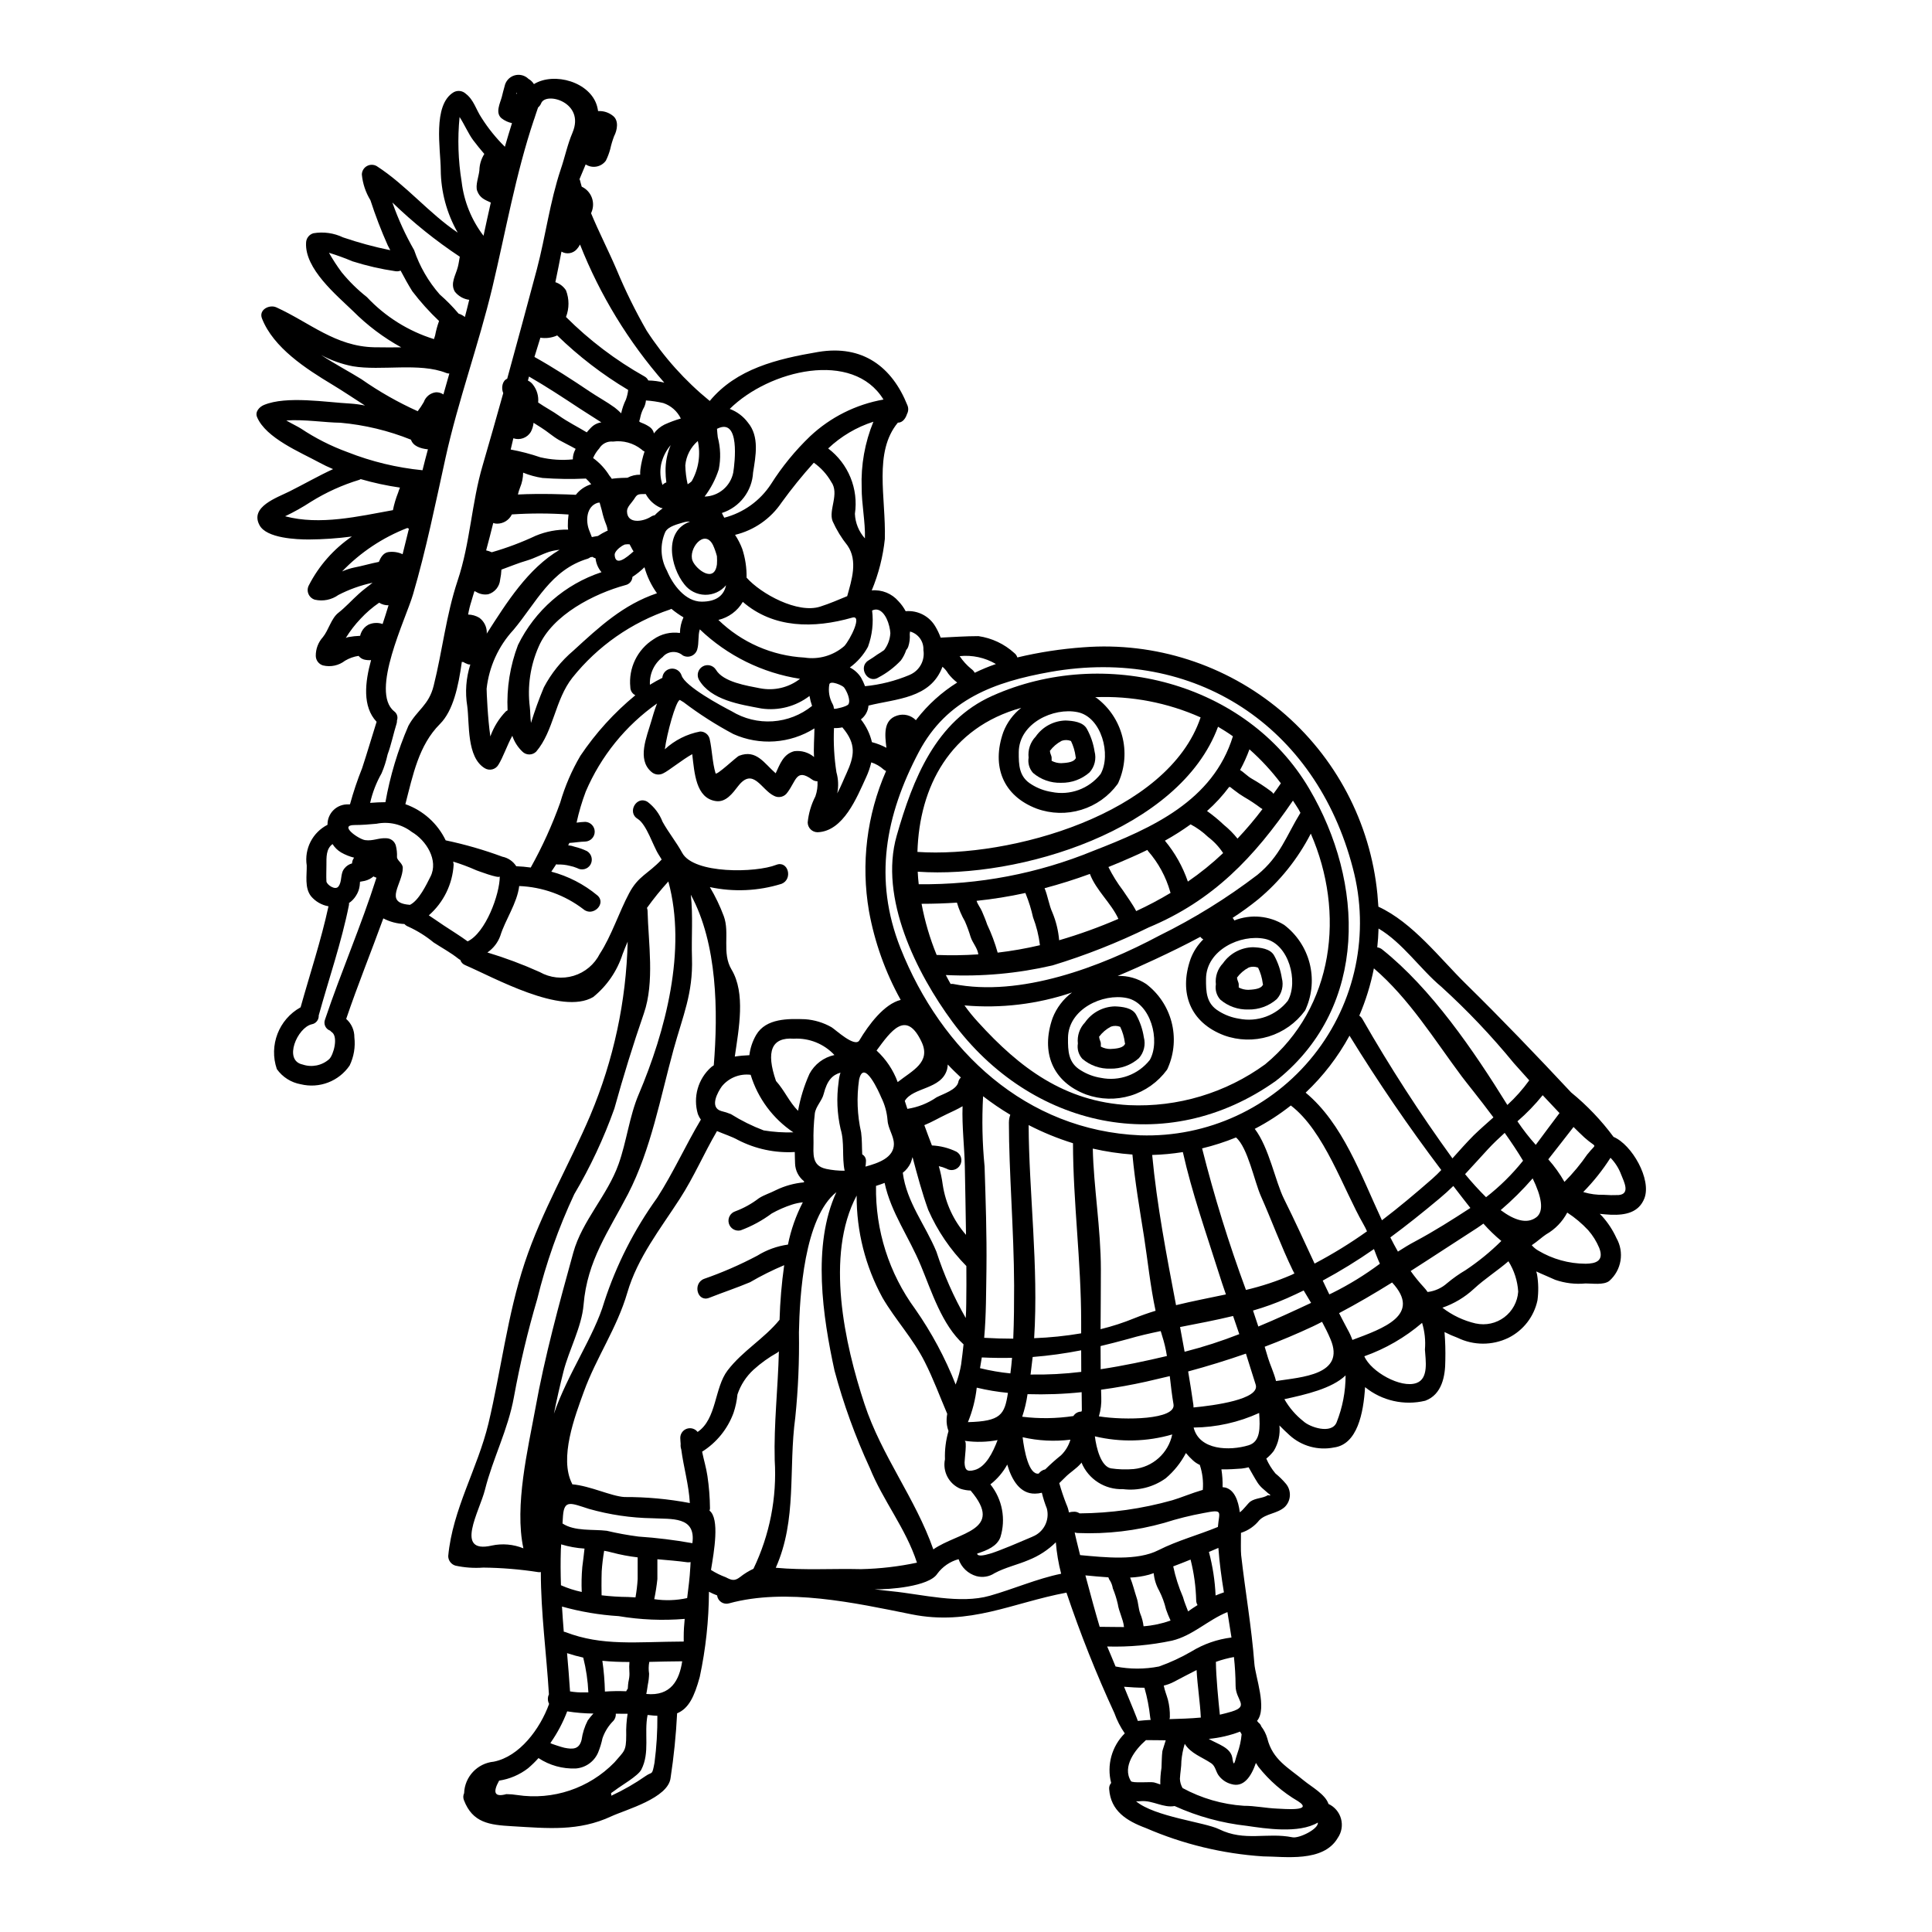 <?xml version="1.0" encoding="UTF-8"?>
<!-- Uploaded to: ICON Repo, www.svgrepo.com, Generator: ICON Repo Mixer Tools -->
<svg fill="#000000" width="800px" height="800px" version="1.1" viewBox="144 144 512 512" xmlns="http://www.w3.org/2000/svg">
 <g>
  <path d="m571.61 445.29c4.856 2.035 10.109 11.23 8.176 16.27-1.488 3.812-5.066 4.492-8.855 4.359-0.992-0.051-1.984-0.133-2.977-0.234v0.004c0.23 0.203 0.449 0.422 0.652 0.652 1.539 1.711 2.805 3.652 3.758 5.746 2.156 3.766 1.359 8.527-1.902 11.387-1.516 1.148-4.547 0.629-6.269 0.652h-0.004c-2.719 0.262-5.461-0.066-8.043-0.961-1.695-0.789-3.371-1.438-5.016-2.219v-0.004c0.086 0.273 0.156 0.555 0.211 0.836 0.375 2.254 0.41 4.551 0.105 6.816-0.914 4.32-3.754 7.984-7.707 9.949-4.258 2.059-9.227 2.051-13.477-0.023-1.18-0.434-2.332-0.941-3.449-1.516 0.203 2.504 0.273 5.016 0.211 7.523 0 4.152-0.887 9.055-5.328 10.684h-0.004c-5.582 1.34-11.473 0.008-15.934-3.606-0.418 6.894-2.062 15.176-8.227 15.988-4.215 0.852-8.59-0.352-11.777-3.242-0.863-0.789-1.797-1.672-2.688-2.586h-0.004c0.25 2.363-0.285 4.738-1.516 6.766-0.574 0.746-1.234 1.422-1.965 2.012 0.617 1.422 1.434 2.746 2.426 3.938 1.016 0.828 1.953 1.75 2.797 2.754 1.496 1.824 1.352 4.492-0.34 6.141-2.012 1.801-4.965 1.695-6.738 3.5-1.25 1.574-2.941 2.738-4.856 3.344 0 2.453-0.078 4.676 0.051 5.926 1.098 9.691 2.754 18.988 3.5 28.734 0.234 3.394 3.477 11.883 0.703 15.172l0.395 0.469v0.004c0.348 0.242 0.605 0.59 0.73 0.996 0.723 0.941 1.266 2.008 1.594 3.148 1.41 5.719 5.562 7.758 9.742 11.23 1.934 1.594 5.668 3.633 6.477 6.164v-0.004c1.633 0.758 2.852 2.199 3.324 3.938 0.477 1.738 0.156 3.598-0.871 5.078-3.836 6.555-14.051 4.91-19.82 4.883-10.688-0.703-21.176-3.238-31.004-7.496-5.199-1.934-9.324-4.57-9.746-10.289-0.07-0.605 0.121-1.215 0.523-1.672-1.219-4.711 0.152-9.711 3.606-13.141-1.152-1.664-2.078-3.473-2.754-5.379-4.805-10.402-9.039-21.059-12.695-31.918-14.367 2.688-25.586 8.852-41.059 5.746-15.02-3.031-33.223-7.055-48.375-2.902v0.004c-0.703 0.195-1.457 0.074-2.062-0.332-0.605-0.406-1.004-1.059-1.086-1.785-0.742-0.273-1.465-0.598-2.164-0.965-0.035 7.582-0.848 15.145-2.434 22.562-1.438 5.25-2.926 8.387-6.031 9.668 0 0.051 0.023 0.051 0.023 0.102-0.289 5.688-0.863 11.352-1.723 16.98-0.602 5.402-11.883 8.434-15.672 10.188-8.723 4.074-16.898 3.184-26.352 2.637-5.984-0.34-10.449-0.891-12.75-6.922v-0.004c-0.234-0.59-0.215-1.25 0.055-1.824 0.152-4.367 3.523-7.945 7.871-8.359 6.816-1.359 12.25-8.66 14.652-15.305h0.004c-0.422-0.789-0.441-1.73-0.051-2.535-0.652-10.812-2.144-21.574-2.144-32.414-0.223 0.051-0.453 0.059-0.68 0.027-4.82-0.75-9.688-1.148-14.562-1.203-2.477 0.184-4.965 0.008-7.391-0.52-1.125-0.332-1.902-1.359-1.91-2.535 1.148-12.406 7.785-23.172 10.66-35.133 3.34-14.023 5.043-28.863 9.613-42.598 4.57-13.738 11.809-25.938 17.422-39.152h-0.004c6.137-14.562 9.48-30.145 9.867-45.941-0.473 1.07-0.918 2.168-1.359 3.34v0.004c-1.441 4.453-4.144 8.391-7.785 11.336-8.41 4.938-26.406-5.25-33.93-8.461l0.004-0.004c-0.621-0.238-1.094-0.75-1.285-1.387-0.199-0.082-0.383-0.195-0.547-0.336-1.969-1.574-4.414-2.898-6.531-4.281h0.004c-2.039-1.68-4.289-3.086-6.691-4.184-0.402-0.148-0.762-0.391-1.047-0.703-1.953-0.078-3.859-0.586-5.59-1.488-3.238 8.902-6.789 17.656-9.84 26.641 1.398 1.227 2.191 3.008 2.168 4.871 0.301 2.562-0.137 5.156-1.258 7.481-2.863 4.184-8.023 6.16-12.953 4.961-2.559-0.453-4.832-1.898-6.336-4.019-2.148-6.262 0.504-13.168 6.297-16.375 2.484-8.879 5.438-17.758 7.391-26.766h0.004c-1.832-0.32-3.488-1.281-4.672-2.715-1.699-2.242-1.047-5.484-1.098-8.125h-0.004c-0.672-4.398 1.551-8.734 5.512-10.762-0.031-1.477 0.555-2.898 1.613-3.922 1.062-1.027 2.504-1.562 3.977-1.48 0.105 0 0.234-0.027 0.367-0.027 0.887-3.246 1.957-6.438 3.211-9.562 1.336-4.047 2.535-8.176 3.84-12.301-3.812-4.051-3.082-10.473-1.465-16.352v0.004c-0.637 0.051-1.281-0.004-1.902-0.16-0.559-0.172-1.047-0.508-1.41-0.965-1.266 0.191-2.481 0.625-3.582 1.277-1.656 1.289-3.809 1.75-5.848 1.254-1.113-0.332-1.883-1.344-1.91-2.504-0.027-1.844 0.645-3.629 1.883-4.992 1.516-1.855 2.195-4.961 4.102-6.449 1.906-1.492 3.578-3.371 5.379-4.988 1.148-1.07 2.457-1.969 3.684-2.977-3.148 0.668-6.191 1.758-9.051 3.234-1.809 1.293-4.078 1.75-6.242 1.258-0.773-0.23-1.402-0.797-1.707-1.547-0.309-0.746-0.258-1.59 0.133-2.297 2.66-5.18 6.574-9.613 11.387-12.902-3.785 0.5-7.598 0.766-11.418 0.789-3.148 0-11.207-0.289-13.059-3.785-2.637-4.883 4.625-7.289 7.941-8.957 3.938-1.969 7.625-4.102 11.543-5.902l0.004-0.004c-1.266-0.531-2.504-1.121-3.711-1.777-4.828-2.637-14.129-6.449-16.43-12.016-0.598-1.41 0.629-2.715 1.832-3.211 5.984-2.481 16.48-0.703 22.879-0.367 1.309 0.086 2.609 0.262 3.891 0.523-2.981-1.91-5.875-3.863-8.699-5.566-6.894-4.152-15.566-9.742-18.598-17.5-0.941-2.363 2.012-3.785 3.812-2.953 8.906 4.074 15.645 10.344 25.91 10.578 2.09 0.051 4.598 0.023 7.184 0.023l0.004 0.004c-4.699-2.586-9.008-5.828-12.793-9.629-4.414-4.258-12.824-11.207-12.434-18.105 0.031-1.168 0.812-2.184 1.934-2.508 2.672-0.461 5.426-0.074 7.871 1.098 4.094 1.395 8.273 2.527 12.508 3.391-0.23-0.418-0.441-0.863-0.676-1.305v0.004c-1.738-3.898-3.269-7.887-4.586-11.949-1.262-2.062-2.039-4.387-2.273-6.789 0.012-0.934 0.516-1.789 1.324-2.25 0.809-0.461 1.801-0.461 2.609 0 7.758 4.988 13.816 12.484 21.473 17.629-2.906-5.082-4.457-10.832-4.496-16.688-0.023-5.277-2.242-17.188 3.449-20.531 1.043-0.559 2.324-0.391 3.188 0.418 2.141 1.645 2.664 4.102 4.152 6.348 1.77 2.797 3.852 5.383 6.207 7.703 0.605-2.098 1.23-4.188 1.883-6.266-1.004-0.207-1.949-0.645-2.758-1.277-1.746-1.441-0.395-3.973 0.055-5.644 0.23-0.969 0.469-1.855 0.73-2.793l0.004-0.004c0.254-1.367 1.238-2.488 2.566-2.91 1.328-0.418 2.781-0.074 3.777 0.902 0.586 0.332 1.082 0.809 1.438 1.383 5.379-3.289 14.957-0.574 16.742 5.875v0.004c0.113 0.418 0.203 0.848 0.262 1.277 1.438-0.094 2.856 0.367 3.973 1.281 1.574 1.254 1.094 3.785 0.289 5.328h-0.004c-0.434 1.137-0.785 2.309-1.047 3.5-0.285 1.043-0.668 2.059-1.148 3.027-1.238 1.703-3.59 2.137-5.352 0.992-0.551 1.336-1.121 2.664-1.645 3.938h-0.004c0.059 0.07 0.102 0.148 0.133 0.234 0.129 0.574 0.316 1.148 0.469 1.723l-0.004 0.004c2.578 1.203 3.715 4.246 2.562 6.844-0.027 0.074-0.055 0.129-0.078 0.203 2.09 5.043 4.621 9.926 6.789 14.996 2.305 5.539 4.957 10.922 7.945 16.125 4.566 7.039 10.207 13.32 16.715 18.621 7.055-8.512 17.762-11.125 28.734-12.988 11.781-1.969 19.59 3.938 23.664 14.168 0.305 0.746 0.258 1.59-0.133 2.297-0.289 0.969-1.07 2.273-2.363 2.273h-0.051c-6.481 7.832-3.148 19.77-3.449 30.793h0.004c-0.488 4.699-1.66 9.301-3.477 13.664 2.688-0.246 5.328 0.824 7.086 2.871 0.754 0.789 1.395 1.676 1.906 2.641 3.219-0.289 6.309 1.32 7.914 4.129 0.539 0.914 0.992 1.875 1.359 2.871 3.34-0.156 6.66-0.395 10.027-0.395 3.535 0.512 6.84 2.066 9.48 4.469 0.391 0.297 0.676 0.711 0.812 1.18 5.758-1.375 11.617-2.273 17.523-2.691 18.957-1.457 37.73 4.578 52.293 16.801 14.562 12.227 23.754 29.672 25.605 48.598 0.102 1.121 0.184 2.219 0.262 3.34 9.117 4.207 16.301 13.715 23.223 20.504 9.504 9.324 18.754 18.992 27.867 28.734l-0.004-0.004c4.223 3.445 7.996 7.402 11.234 11.781zm1.359 15.41c3.109-0.289 1.438-3.449 0.652-5.434v0.004c-0.621-1.664-1.582-3.176-2.824-4.445-2.078 3.262-4.492 6.297-7.207 9.055 0.051 0.027 0.129 0.055 0.18 0.082h0.004c1.688 0.488 3.441 0.719 5.199 0.676 1.32 0.098 2.648 0.121 3.973 0.062zm-8.777 18.203c2.664-0.023 4.992-0.703 3.606-4.231h-0.004c-0.711-1.695-1.688-3.266-2.898-4.648-1.656-1.781-3.523-3.352-5.562-4.676-1.277 2.418-3.215 4.422-5.59 5.773-0.969 0.625-2.328 1.883-3.812 2.875 0.48 0.562 1.055 1.039 1.695 1.41 3.793 2.269 8.125 3.481 12.543 3.496zm0.551-29.07c2.453-3.148 2.559-1.305-0.891-4.414-0.969-0.891-1.906-1.832-2.848-2.754-2.273 2.902-4.469 5.773-6.691 8.57 1.633 1.836 3.07 3.84 4.285 5.977 2.262-2.266 4.312-4.734 6.121-7.379zm-7.445-10.84c-1.488-1.574-2.977-3.148-4.469-4.75h-0.004c-2.016 2.5-4.258 4.816-6.691 6.918 1.477 2.191 3.098 4.277 4.859 6.242 2.117-2.816 4.191-5.68 6.281-8.41zm-6.188 27.633c2.219-1.668 1.359-5.613-0.941-10.34l-0.004 0.004c-2.609 3.008-5.441 5.816-8.469 8.406 3.695 2.742 6.957 3.734 9.391 1.934zm-1.832-36.305c-1.359-1.516-2.715-3.027-4.047-4.519v0.004c-5.922-7.242-12.367-14.035-19.289-20.324-5.488-4.57-10.234-11.648-16.613-15.41-0.051 1.672-0.156 3.34-0.34 4.992h0.004c0.488 0.059 0.949 0.258 1.328 0.574 12.988 10.367 24.188 26.719 33.145 41.191 2.148-1.973 4.086-4.156 5.793-6.519zm-14.168 64.414h-0.004c2.637 0.574 5.391-0.027 7.547-1.648 2.156-1.621 3.5-4.098 3.684-6.789-0.176-2.856-1.066-5.621-2.586-8.047-2.953 2.535-6.297 4.652-9.168 7.316-2.402 2.223-5.238 3.922-8.332 4.988 2.606 2.016 5.617 3.441 8.824 4.18zm12.535-43.098c-1.465-2.457-3.148-4.965-4.883-7.414-1.516 1.383-3.031 2.793-4.469 4.359-2.035 2.191-3.996 4.414-6.035 6.582v-0.004c1.75 2.133 3.606 4.172 5.562 6.113 3.629-2.816 6.91-6.051 9.777-9.637zm-5.746 21.254h-0.004c-1.711-1.414-3.309-2.957-4.777-4.621-0.551 0.367-1.07 0.789-1.645 1.148-5.824 3.734-11.703 7.629-17.633 11.414 1.062 1.504 2.223 2.934 3.473 4.281 0.375 0.402 0.715 0.828 1.02 1.281 1.934-0.234 3.75-1.059 5.195-2.363 1.535-1.277 3.168-2.434 4.887-3.445 3.391-2.262 6.559-4.844 9.449-7.715zm-7.348-28.02c1.695-1.645 3.477-3.188 5.223-4.754-3.785-5.094-7.262-9.324-8.383-10.84-7.34-9.84-13.922-20.609-23.297-28.652-0.848 4.301-2.144 8.504-3.867 12.535 0.332 0.223 0.609 0.516 0.809 0.863 7.289 12.738 15.262 25.074 23.875 36.957 1.855-2.062 3.68-4.141 5.641-6.109zm-0.887 19.246c-1.387-1.723-2.691-3.473-4-5.144-0.18-0.234-0.34-0.473-0.523-0.676-1.148 1.121-2.363 2.242-3.629 3.289-4.492 3.758-8.777 7.18-13.059 10.34 0.652 1.281 1.309 2.535 2.012 3.762 1.516-0.965 3.031-1.91 4.648-2.754 5.043-2.699 9.77-5.703 14.551-8.812zm-10.074-7.754c0.836-0.727 1.617-1.516 2.363-2.297-8.66-11.469-16.766-23.332-24.316-35.598l-0.004-0.004c-3.055 5.613-6.977 10.711-11.625 15.098 9.84 8.203 14.523 21.578 20.219 33.824 4.5-3.422 8.887-7.106 13.363-11.023zm-4.211 54.148c3.312-1.18 2.402-6.086 2.242-8.855v-0.004c0.203-2.387-0.055-4.793-0.754-7.082-4.516 3.867-9.703 6.871-15.309 8.855 1.75 4.106 9.691 8.57 13.82 7.086zm-16.98-11.414c8.098-3.031 18.5-6.609 10.523-15.227-4.621 2.875-9.297 5.617-14.051 8.125 0.758 1.438 1.465 2.875 2.246 4.309v-0.004c0.508 0.891 0.938 1.828 1.281 2.793zm7.289-20.191c-0.578-1.25-1.074-2.559-1.574-3.891-4.363 3.039-8.898 5.828-13.578 8.355 0.598 1.227 1.148 2.457 1.746 3.656 0.289-0.129 0.551-0.262 0.84-0.395 4.41-2.191 8.617-4.781 12.566-7.731zm-3.418-8.594c-0.277-0.637-0.594-1.254-0.938-1.855-5.379-9.375-10.367-24.711-19.246-31.488h-0.004c-2.981 2.363-6.184 4.434-9.559 6.188 3.812 4.992 5.434 13.898 7.731 18.523 2.852 5.719 5.461 11.465 8.125 17.184h-0.004c4.82-2.535 9.461-5.391 13.895-8.551zm-60.133-25.441c17.836 0.602 34.898-7.273 46.012-21.238 11.109-13.965 14.949-32.363 10.355-49.609-9.797-37.586-41.871-58.742-80.16-51.957-14.785 2.637-27.426 7.207-34.844 21.211-8.879 16.82-12.062 33.742-4.883 51.926 10.836 27.336 33.324 48.363 63.52 49.668zm52.059 76.113c1.586-3.973 2.402-8.211 2.398-12.484-3.656 3.5-10.578 5.066-16.219 6.297 1.293 2.269 3.016 4.266 5.07 5.875 1.645 1.539 7.379 3.496 8.75 0.312zm-16.039-10.996c6.715-1.043 18.469-1.594 14.445-11.074-0.652-1.574-1.438-3.106-2.246-4.621-0.812 0.418-1.617 0.836-2.457 1.227-4.203 1.969-8.461 3.758-12.746 5.379 0.289 0.992 0.602 1.969 0.891 2.977 0.496 1.672 1.566 3.891 2.113 6.113zm4.359 120.91c1.777 0.367 7.004-2.246 6.715-3.894-5.043 2.981-13.922 1.574-18.781 0.867-6.629-0.727-13.098-2.5-19.168-5.254-2.93 0.551-5.746-1.488-8.75-1.305-0.488 0.043-0.977 0.059-1.465 0.051 4.965 4.129 18.125 5.512 21.996 7.391 6.816 3.348 12.613 0.785 19.453 2.144zm4.941-141.62-1.969-3.293c-1.488 0.707-2.981 1.441-4.547 2.117v-0.004c-2.883 1.27-5.852 2.34-8.879 3.211 0.473 1.414 0.941 2.824 1.41 4.231 4.711-1.953 9.359-4.094 13.984-6.266zm-9.012 134.02c1.672 0.051 9.898 0.836 5.539-1.969h-0.004c-4.039-2.356-7.602-5.449-10.5-9.117-0.23-0.34-0.441-0.68-0.652-1.02-1.227 3.578-3.234 6.582-6.477 5.617-1.41-0.355-2.644-1.211-3.477-2.402-0.703-1.07-0.812-2.363-1.855-3.106-2.559-1.727-5.406-2.562-7.055-5.172h0.004c-0.457 1.477-0.754 3-0.887 4.539 0 1.594-0.316 3.148-0.395 4.723v0.004c0.031 0.863 0.273 1.703 0.707 2.453 5.004 2.719 10.535 4.324 16.219 4.703 2.93-0.012 5.894 0.629 8.828 0.746zm4.594-141.82c-0.129-0.285-0.316-0.547-0.445-0.836-3.082-6.344-5.562-13.16-8.434-19.641-1.75-3.938-3.477-12.879-6.609-15.566v0.004c-2.918 1.188-5.922 2.156-8.984 2.894 3.203 12.703 7.082 25.223 11.621 37.512 4.125-0.969 8.152-2.297 12.043-3.973 0.285-0.145 0.523-0.273 0.809-0.395zm-7.023 58.754c0.836 0.211 0.836 0.027 0-0.547-0.418-0.363-0.812-0.73-1.227-1.07h-0.004c-0.559-0.469-1.051-1.016-1.465-1.617-0.863-1.336-1.617-2.754-2.426-4.152h0.004c-0.605 0.152-1.215 0.266-1.832 0.336-1.574 0.105-3.477 0.262-5.379 0.207v0.004c0.246 1.562 0.352 3.141 0.312 4.723 0.262 0.051 0.52 0.051 0.754 0.105 2.363 0.648 3.398 3.371 3.812 6.555 0.965-0.652 2.113-2.363 2.793-2.848 1.414-0.988 3.297-0.828 4.656-1.695zm-5.144-13.215c3.184-0.941 3.082-4.598 2.816-8.57v0.004c-5.453 2.492-11.371 3.809-17.367 3.863 1.516 6.062 9.559 6.219 14.551 4.703zm-14.562-10.027c5.328-0.5 17.734-2.144 16.457-6.062-0.891-2.715-1.699-5.488-2.586-8.203-5.043 1.754-10.145 3.328-15.309 4.723 0.496 2.953 0.969 5.902 1.387 8.852 0.008 0.246 0.035 0.457 0.035 0.691zm12.746 86.637c-0.129-0.23-0.262-0.496-0.418-0.73l-0.004-0.004c-2.668 1.02-5.461 1.668-8.305 1.934 2.43 1.414 5.719 2.246 6.242 4.941 0.129 0.625 0.262 2.508 0.754 0.887 0.207-0.676 0.367-1.41 0.625-2.09l0.004-0.004c0.57-1.59 0.934-3.25 1.086-4.934zm-0.633-106.07c-0.547-1.574-1.094-3.211-1.645-4.805-4.648 1.125-9.348 2.012-14.051 2.926 0.422 2.195 0.812 4.363 1.203 6.531 0.051 0 0.102-0.023 0.18-0.023v-0.004c4.863-1.242 9.641-2.789 14.312-4.625zm-2.047 100.04c4.859-1.488 1.07-2.953 1.07-6.84-0.016-2.551-0.164-5.094-0.441-7.629-1.625 0.297-3.227 0.723-4.781 1.281 0.027 3.918 0.68 10.473 1.047 14 1.016-0.238 2.062-0.496 3.106-0.812zm-0.023-19.641c-0.34-2.246-0.703-4.492-1.07-6.738-5.172 2.09-9.223 6.269-14.703 7.574h-0.004c-5.637 1.191-11.398 1.711-17.16 1.543 0.625 1.438 1.383 3.289 2.219 5.301 3.805 0.746 7.715 0.746 11.52 0 2.992-1.059 5.875-2.398 8.617-3.996 3.227-1.969 6.832-3.223 10.582-3.684zm-1.473-90.922c-0.676-1.969-1.359-3.938-1.969-5.926-3.344-10.578-7.004-20.926-9.445-31.793-2.688 0.43-5.402 0.684-8.125 0.762 1.25 13.348 3.812 26.59 6.32 39.805 4.348-1.07 8.785-1.906 13.219-2.848zm-2.754 79.793c0.73-0.316 1.492-0.574 2.223-0.836-0.652-3.938-1.18-7.836-1.465-11.781-0.84 0.34-1.672 0.703-2.508 1.07v0.004c1.004 3.773 1.598 7.644 1.77 11.547zm0.629-18.18c0.34-4.098 1.539-4.723-3.762-3.68-3.535 0.645-7.027 1.516-10.449 2.609-7.445 2.098-15.176 3.008-22.906 2.691-0.285-0.008-0.566-0.059-0.836-0.156 0.129 0.758 0.703 3.055 1.434 6.008 6.586 0.602 15.098 1.574 20.766-1.309 5.113-2.582 10.523-3.992 15.773-6.164zm-4-9.82c0.184-2.223-0.086-4.461-0.785-6.578v-0.027c-0.66-0.297-1.27-0.695-1.805-1.184-0.672-0.609-1.301-1.266-1.883-1.969-1.336 2.555-3.152 4.828-5.352 6.691-3.281 2.352-7.328 3.379-11.336 2.875-4.781 0.188-9.172-2.629-10.996-7.055-0.027 0.066-0.062 0.129-0.105 0.188-1.254 1.488-2.926 2.406-4.258 3.785-0.52 0.523-1.016 1.02-1.516 1.488h-0.004c0.527 1.875 1.145 3.723 1.859 5.539 0.324 0.707 0.562 1.453 0.703 2.219 0.496-0.129 1.008-0.191 1.516-0.18 0.469 0.023 0.922 0.18 1.309 0.441 8.301-0.055 16.559-1.223 24.551-3.473 2.062-0.59 5.144-1.898 8.121-2.762zm-0.527 60.344c-0.184-4.074-0.891-8.355-1.121-12.594-2.012 0.992-4 2.09-5.984 3.109-0.855 0.453-1.77 0.793-2.715 1.016 0.234 1.254 0.754 2.484 1.094 3.711 0.387 1.508 0.562 3.062 0.523 4.621-0.008 0.188-0.039 0.371-0.102 0.551 2.754-0.078 5.539-0.156 8.305-0.414zm-0.863-29.801c-0.23-0.375-0.359-0.809-0.363-1.254-0.09-3.648-0.59-7.273-1.488-10.812-1.516 0.625-3.059 1.227-4.598 1.801v0.004c0.586 2.785 1.453 5.508 2.586 8.121 0.367 1.383 0.914 2.586 1.359 3.809 0.809-0.574 1.645-1.156 2.504-1.676zm-26.145-50.023c6.844 1.098 20.469 0.891 19.773-3.188-0.418-2.402-0.703-4.938-0.992-7.477-2.066 0.496-4.156 0.996-6.242 1.465-3.762 0.836-7.812 1.574-11.965 2.141 0.027 0.676 0.027 1.309 0.055 1.969v-0.004c0.078 1.719-0.137 3.441-0.629 5.094zm18.992 54.121v-0.004c-0.457-0.969-0.855-1.965-1.207-2.977-0.402-1.703-1.008-3.352-1.801-4.91-0.816-1.438-1.312-3.031-1.461-4.676-0.418 0.129-0.863 0.289-1.277 0.418h-0.004c-1.621 0.438-3.285 0.688-4.961 0.754 0.703 1.723 1.148 3.606 1.723 5.356 0.469 1.359 0.445 2.848 0.965 4.231v0.004c0.441 1.059 0.73 2.176 0.863 3.316 2.441-0.18 4.852-0.691 7.16-1.516zm-1.277 31.73c-0.707 0-1.387 0-2.012-0.023-1.254 0-2.328-0.027-3.238-0.027-0.027 0.027-0.027 0.051-0.078 0.078-2.715 2.363-6.297 6.922-3.894 10.789 0.367 0.598 5.117 0.129 6.086 0.34 0.445 0.105 1.043 0.316 1.695 0.547l-0.004-0.004c-0.023-1.477 0.082-2.953 0.316-4.41 0.078-1.465 0.051-2.93 0.234-4.387 0.027-0.238 0.629-1.984 0.891-2.902zm0.312-101.84h-0.004c-0.285-1.863-0.723-3.699-1.309-5.488-0.102-0.367-0.207-0.754-0.34-1.121-2.875 0.598-5.773 1.25-8.621 2.09-2.535 0.703-4.938 1.305-7.312 1.879 0 2.039 0.027 4.102 0.027 6.141 6.086-0.918 12.043-2.195 17.555-3.5zm-8.801 29.957h-0.004c5.043-0.496 9.18-4.207 10.211-9.168-6.676 1.938-13.742 2.109-20.504 0.496 0.395 3.148 1.617 7.965 4.258 8.488 1.996 0.297 4.023 0.355 6.035 0.184zm4.519 66.477-0.008-0.004c-0.082-0.246-0.133-0.5-0.156-0.758-0.281-2.625-0.785-5.223-1.516-7.758-1.801 0-3.629-0.129-5.402-0.262 1.969 4.723 3.652 8.906 3.652 9.055 1.148-0.109 2.297-0.227 3.422-0.277zm1.277-108.42c-1.387-6.426-2.113-13.531-3.059-19.617-1.145-7.234-2.402-14.496-3.078-21.785l-0.004-0.004c-3.535-0.258-7.047-0.785-10.5-1.574 0.207 10.031 2.141 21.234 2.141 32.051 0 5.301-0.051 10.551-0.078 15.805 3.055-0.742 6.047-1.711 8.957-2.902 1.855-0.746 3.707-1.398 5.617-1.977zm-8.355 83.836c0-0.055-0.027-0.055-0.027-0.105-0.207-2.039-1.359-3.996-1.645-6.086h-0.008c-0.32-1.402-0.758-2.773-1.305-4.102-0.105-0.66-0.328-1.297-0.652-1.883-0.234-0.305-0.414-0.648-0.523-1.02-2.09-0.129-4.125-0.34-6.086-0.52 1.336 5.039 2.82 10.445 3.785 13.633 2.066 0.008 4.231 0.062 6.457 0.062zm-11.316-57.121c0.094-0.129 0.141-0.285 0.129-0.445-0.023-1.574-0.023-3.148-0.051-4.699-4.762 0.5-9.555 0.672-14.34 0.523-0.289 2.031-0.762 4.035-1.414 5.981 4.508 0.559 9.07 0.496 13.562-0.18 0.449-0.73 1.25-1.18 2.113-1.18zm-0.027-10.523c0-1.906-0.023-3.812-0.023-5.719-4.246 0.836-8.539 1.43-12.852 1.773-0.156 1.461-0.34 2.902-0.523 4.359v0.004c-0.027 0.094-0.047 0.188-0.051 0.285 4.492 0.074 8.988-0.16 13.449-0.703zm-0.023-10.215v-3.004c0-15.984-2.141-31.816-2.168-47.383l-0.004 0.004c-4.047-1.258-7.981-2.867-11.75-4.809 0.078 17.789 2.664 37.512 1.461 56.473v0.004c4.176-0.156 8.34-0.582 12.461-1.285zm-2.848 28.184c-4.227 0.52-8.516 0.301-12.668-0.652 0.418 3.543 1.645 10.055 4.258 9.637 0.426-0.574 1.047-0.973 1.746-1.121 1.324-1.32 2.723-2.566 4.18-3.734 1.172-1.141 2.027-2.562 2.484-4.129zm-2.457 35.527v-0.004c-0.711-2.731-1.184-5.519-1.41-8.332-2.062 2.035-4.516 3.633-7.207 4.699-2.93 1.254-6.219 1.969-9.012 3.477h-0.004c-1.418 0.949-3.18 1.234-4.828 0.789-2.215-0.633-3.981-2.312-4.723-4.492-2.262 0.617-4.246 1.98-5.641 3.863-2.195 3.449-13.086 4.207-16.137 4.102h-0.523c1.543 0.207 3.109 0.395 4.676 0.547 7.914 0.789 17.973 3.449 25.91 1.18 6.231-1.758 12.574-4.551 18.898-5.832zm-7.578-9.84 0.004-0.004c2.961-1.164 4.586-4.359 3.785-7.441-0.543-1.359-0.984-2.758-1.328-4.18-0.59 0.148-1.195 0.227-1.805 0.234-3.938 0.078-6.164-3.578-7.363-7.703-1.113 2.039-2.637 3.824-4.469 5.25 3.168 3.949 4.16 9.219 2.637 14.051-0.914 2.328-3.371 3.394-6.137 4.281 0.102 1.645 6.582-1.121 6.867-1.227 2.641-1 5.199-2.18 7.812-3.25zm-5.117-52.473c0.207-4.676 0.23-9.352 0.23-14.105-0.051-14.562-1.383-30.141-1.383-43.203h0.008c-0.004-0.688 0.121-1.371 0.363-2.012-2.5-1.488-4.906-3.129-7.211-4.91-0.344 6.203-0.211 12.418 0.395 18.598 0.289 9.055 0.598 18.02 0.496 27.055-0.105 6.141-0.055 12.254-0.602 18.363 2.535 0.152 5.121 0.23 7.707 0.23zm-0.316 5.094c-2.586 0.051-5.25 0.023-8.02-0.105-0.105 0.73-0.266 1.723-0.473 2.848l0.008-0.004c2.644 0.652 5.332 1.117 8.043 1.387 0.16-1.371 0.344-2.754 0.438-4.109zm-11.695 17.043c8.727-0.234 9.719-1.969 10.605-7.758h-0.004c-2.785-0.266-5.547-0.73-8.266-1.383-0.348 3.141-1.133 6.219-2.336 9.141zm1.723 12.695c3.004-0.789 4.883-4.648 6.137-7.938v-0.004c-2.836 0.539-5.738 0.609-8.594 0.207-0.051 0.027-0.078 0.105-0.156 0.129 0.73-0.445-0.023 4.914 0 5.59 0.055 1.875 0.551 2.59 2.613 2.012zm0.078-211.28v-0.004c1.824-0.887 3.699-1.664 5.617-2.324-2.898-1.703-6.266-2.434-9.613-2.09 0.848 1.266 1.879 2.402 3.055 3.367 0.395 0.27 0.715 0.629 0.941 1.047zm-10.969 232.3c6.609-4.594 18.895-4.938 9.922-15.539l-0.051-0.051c-0.914-0.027-1.82-0.188-2.688-0.473-3.059-1.289-4.777-4.562-4.102-7.809-0.09-2.527 0.23-5.055 0.941-7.481-0.383-1.035-0.555-2.137-0.496-3.238 0.023-0.445 0.074-0.891 0.156-1.332-1.969-4.598-3.66-9.246-5.961-13.777-3.106-6.191-7.754-11.098-11.203-17.004l0.004 0.004c-4.531-8.297-6.887-17.609-6.844-27.062-8.41 15.855-3.148 39.414 2.062 55.191 4.543 13.809 13.504 25.016 18.258 38.57zm8.723-65.141c0.051-3.316 0.051-6.633 0.027-9.949-4.25-4.309-7.676-9.355-10.109-14.891-1.621-4.492-2.902-9.246-4.152-13.973-0.156 0.523-0.293 1.043-0.496 1.539-0.477 1.023-1.195 1.918-2.09 2.613 1.016 7.809 5.957 13.777 8.906 20.895 1.988 6.117 4.594 12.012 7.781 17.594 0.07-1.293 0.133-2.551 0.133-3.828zm-0.062-18.211c-0.078-6.035-0.207-12.094-0.316-18.125-0.078-4.859-0.789-10.609-0.598-15.961-1.309 0.789-2.793 1.438-4.258 2.141-2.039 0.965-3.918 2.09-5.875 2.875 0.625 1.773 1.332 3.578 2.012 5.379h-0.004c2.25 0.102 4.453 0.66 6.481 1.645 0.609 0.34 1.059 0.914 1.242 1.594 0.184 0.676 0.086 1.398-0.27 2-0.355 0.605-0.938 1.043-1.617 1.211-0.684 0.168-1.402 0.055-1.996-0.312-0.648-0.289-1.32-0.508-2.012-0.652 0.477 1.625 0.824 3.281 1.047 4.961 0.75 4.91 2.887 9.508 6.164 13.246zm-1.277 34.188c0.23-1.723 0.445-3.445 0.625-5.168-5.719-5.148-8.461-14-11.285-20.793-3.148-7.652-7.938-14.078-9.637-21.992-0.73 0.285-1.492 0.547-2.273 0.789l-0.004-0.004c-0.199 11.734 3.453 23.211 10.398 32.672 4.34 6.215 7.934 12.922 10.707 19.977 0.676-1.77 1.172-3.606 1.477-5.473zm-0.758-74.703h-0.004c0.094-0.457 0.332-0.867 0.68-1.18-1.18-1.121-2.363-2.242-3.477-3.449-0.016 0.434-0.078 0.859-0.18 1.281-1.488 5.379-8.984 4.676-11.207 8.359v0.023c0.207 0.652 0.445 1.363 0.68 2.094h0.004c2.773-0.422 5.418-1.465 7.731-3.059 1.836-0.949 5.312-1.973 5.781-4.062zm-0.312-105.86h-0.004c-0.887-0.68-1.68-1.473-2.363-2.359-0.406-0.691-0.93-1.312-1.539-1.832v0.051c-3.168 8.422-12.281 8.422-19.594 10.258-0.113 1.453-0.848 2.785-2.012 3.656 1.406 1.773 2.406 3.832 2.926 6.035 1.336 0.344 2.625 0.844 3.84 1.492-0.418-3.371-0.891-7.391 2.848-8.543h-0.004c1.754-0.566 3.68-0.09 4.965 1.23 0.098-0.109 0.184-0.223 0.262-0.344 2.969-3.812 6.586-7.074 10.684-9.637zm-15.742 105.88c3.863-3.055 8.855-5.199 6.32-10.629-4.102-8.699-8.148-2.848-11.934 2.273l-0.004 0.004c2.508 2.301 4.43 5.172 5.602 8.367zm3.148-107.9h-0.004c2.598-1.082 4.109-3.805 3.656-6.582 0.125-2.269-1.352-4.316-3.543-4.91-0.023 0.234-0.051 0.469-0.078 0.676 0.094 1.148-0.051 2.305-0.418 3.398-0.121 0.309-0.297 0.594-0.523 0.836-0.324 0.984-0.801 1.914-1.41 2.754-1.723 1.828-3.738 3.356-5.961 4.523-2.848 1.801-5.488-2.754-2.637-4.519 0.789-0.496 1.617-1.016 2.363-1.574h-0.004c0.621-0.363 1.223-0.758 1.805-1.18 0.984-1.301 1.559-2.863 1.645-4.492-0.039-0.574-0.125-1.141-0.266-1.695-0.004-0.074-0.02-0.148-0.051-0.215-0.652-2.66-2.363-5.168-4.519-4.074 0.406 3.246 0.027 6.543-1.098 9.613-1.172 2.16-2.812 4.031-4.801 5.477 1.207 0.605 2.227 1.527 2.953 2.668 0.418 0.734 0.777 1.504 1.07 2.297 4.07-0.398 8.059-1.406 11.832-2.996zm1.934 235.25c-2.977-9.141-8.984-16.352-12.535-25.191l-0.008 0.004c-3.824-8.289-6.934-16.887-9.301-25.703-3.082-14.129-6.008-33.199 0.496-47.277-8.512 6.762-9.742 27.344-9.922 37.141v0.004c0.121 7.531-0.199 15.066-0.969 22.562-1.855 13.688 0.523 27.059-5.172 39.832 7.527 0.703 15.02 0.184 22.598 0.367 4.984-0.109 9.949-0.684 14.828-1.719zm-6.113-111c0-2.012-1.574-4.102-1.668-6.219l-0.008 0.004c-0.16-2.109-0.73-4.164-1.672-6.059-0.445-1.07-4.598-10.578-5.875-4.676-0.672 4.644-0.484 9.371 0.547 13.949 0.262 2.062 0.184 3.606 0.289 5.82h-0.004c0.691 0.387 1.082 1.152 0.992 1.938-0.008 0.438-0.055 0.871-0.129 1.305 3.387-0.934 7.539-2.32 7.539-6.027zm-2.086-98.793-0.004 0.004c-0.23-0.102-0.441-0.234-0.633-0.395-0.941-0.852-2.055-1.492-3.262-1.883-0.324 1.375-0.789 2.715-1.387 3.996-2.406 5.227-5.984 14.289-12.852 14.523-1.438-0.008-2.606-1.172-2.613-2.613 0.242-2.406 0.934-4.746 2.039-6.894 0.453-1.285 0.645-2.644 0.555-4.004-0.539 0.012-1.066-0.164-1.488-0.496-4.152-2.981-4.125 0.34-6.445 3.422h-0.004c-0.762 1.203-2.324 1.613-3.582 0.938-3.371-1.594-5.512-7.731-9.504-2.586-1.438 1.855-3.238 4.387-5.93 3.973-5.301-0.789-5.641-7.445-6.242-12.434-2.609 1.438-6.266 4.418-7.652 5.066h-0.004c-1.035 0.566-2.32 0.406-3.188-0.395-3.863-3.316-1.18-9.324-0.023-13.348 0.395-1.359 0.887-3.082 1.539-4.754-8.34 5.879-14.883 13.965-18.891 23.352-1.012 2.68-1.824 5.43-2.43 8.227 0.789-0.105 1.539-0.18 2.297-0.207 1.402 0.055 2.512 1.207 2.512 2.609 0 1.406-1.109 2.559-2.512 2.613-1.414 0.027-2.793 0.289-4.207 0.367l-0.312 0.625h0.004c0.598 0.051 1.184 0.184 1.746 0.391 1.117 0.27 2.203 0.652 3.238 1.152 1.227 0.746 1.633 2.332 0.918 3.578-0.73 1.223-2.312 1.633-3.543 0.91-0.633-0.266-1.293-0.465-1.969-0.598-1.055-0.27-2.148-0.387-3.238-0.34-0.109-0.012-0.215-0.039-0.316-0.078-0.445 0.676-0.891 1.332-1.309 1.969h0.004c4.465 1.184 8.617 3.324 12.172 6.269 2.559 2.164-1.148 5.848-3.684 3.68-4.898-3.75-10.836-5.894-17.004-6.137-0.547 4.547-3.684 8.934-4.992 13.141h0.004c-0.645 1.816-1.852 3.379-3.445 4.465 4.734 1.426 9.371 3.16 13.879 5.191 2.734 1.543 5.984 1.902 8.988 0.988 3.004-0.91 5.508-3.016 6.922-5.82 3.055-4.652 5.117-11.074 7.781-16.066 2.457-4.621 4.965-5.039 8.621-8.93-0.289-0.445-0.523-0.891-0.789-1.277-1.492-2.297-3.188-8.02-5.59-9.508-2.875-1.75-0.234-6.266 2.637-4.492v-0.004c1.789 1.355 3.168 3.184 3.973 5.277 1.574 2.852 3.707 5.461 5.223 8.266 3.082 5.617 19.512 5.301 24.914 3.148 3.148-1.227 4.496 3.812 1.387 5.043v-0.004c-6.152 1.914-12.688 2.211-18.988 0.863 1.457 2.445 2.691 5.016 3.684 7.68 1.668 4.469-0.574 9.77 2.062 14.168 3.762 6.269 1.934 15.621 0.863 23.066 1.281-0.203 2.57-0.324 3.863-0.367 0.227-1.898 0.84-3.727 1.805-5.379 2.609-4.441 8.543-4.309 12.988-4.152 2.453 0.176 4.84 0.898 6.977 2.117 1.02 0.598 6.188 5.512 7.391 3.473 2.402-4.051 6.555-9.637 10.941-10.711-4.07-7.332-6.91-15.281-8.406-23.535-2.156-12.543-0.586-25.445 4.523-37.102zm-5.582-61.625c0.129-4.418-0.887-9.09-0.863-13.453-0.223-5.977 0.84-11.938 3.109-17.473-4.477 1.434-8.574 3.856-11.988 7.086 2.625 1.984 4.668 4.641 5.914 7.688 1.25 3.047 1.652 6.375 1.172 9.633 0.102 2.414 1.043 4.719 2.656 6.519zm-5.457 28.52c1.574-1.746 4.879-8.332 2.086-7.523-10.16 2.902-20.859 2.875-28.992-4.18v0.004c-1.414 2.41-3.754 4.141-6.473 4.781 6.144 5.973 14.242 9.516 22.801 9.977 3.805 0.594 7.676-0.527 10.578-3.059zm-9.082-55.578c5.398-5.07 12.164-8.457 19.457-9.742-8.074-13.195-30.25-7.871-40.746 2.481 1.93 0.719 3.606 1.98 4.832 3.633 3.086 3.707 2.039 8.902 1.359 13.191l-0.004-0.004c-0.25 4.957-3.543 9.242-8.266 10.762 0.184 0.418 0.395 0.836 0.629 1.25l0.004 0.004c5.09-1.324 9.504-4.5 12.379-8.906 2.926-4.625 6.406-8.879 10.355-12.668zm9.84 42.363c1.18-4.254 2.875-9.375 0.078-13.422-1.582-1.969-2.902-4.129-3.938-6.43-1.18-2.977 1.91-7.285-0.395-10.473-1.145-1.996-2.715-3.715-4.594-5.043-3.035 3.363-5.887 6.887-8.543 10.555-2.891 4.297-7.289 7.356-12.328 8.566 0.773 1.164 1.41 2.406 1.906 3.711 0.805 2.461 1.195 5.039 1.148 7.625 3.812 4.309 13.555 9.613 19.512 7.68 2.527-0.801 4.789-1.801 7.152-2.769zm0.34 28.625c0.625-1.148-0.469-3.5-1.18-4.438-0.395-0.523-3.656-1.969-3.894-0.812v0.004c-0.32 1.801-0.004 3.652 0.887 5.246 0.188 0.348 0.293 0.734 0.312 1.125 0.055 0.051 0.105 0.051 0.156 0.105 0.109 0.105 3.352-0.574 3.715-1.23zm-0.574 18.445c2.191-4.781 2.691-7.871-0.992-12.227h-0.004c0.004-0.027-0.004-0.059-0.027-0.078-0.734 0.164-1.488 0.227-2.242 0.188-0.176 3.918 0.043 7.848 0.648 11.723 0.516 1.82 0.586 3.738 0.215 5.59 1.062-1.984 1.848-4.051 2.398-5.195zm-5.402 104.7h-0.004c1.629 0.344 3.293 0.512 4.957 0.496-0.754-3.656 0.027-7.477-1.07-11.074v-0.004c-0.93-4.078-1.105-8.293-0.52-12.434 0.066-0.844 0.234-1.676 0.496-2.481-2.144 0.602-3.543 2.062-4.445 5.617-0.441 1.828-2.113 3.316-2.363 5.223h0.004c-0.297 2.559-0.41 5.133-0.344 7.703-0.012 2.891-0.523 6.129 3.285 6.941zm-3.148-109.12c-0.156-2.508 0.078-5.07 0.105-7.606h-0.004c-6.465 4.059-14.535 4.621-21.5 1.492-4.613-2.457-9.027-5.277-13.188-8.441-0.34-0.207-0.676-0.418-0.992-0.602-0.016 0-0.027 0.012-0.027 0.027-1.07 0.418-3.394 8.883-3.938 13.059 2.617-2.414 5.859-4.047 9.359-4.711 1.176-0.012 2.207 0.773 2.508 1.906 0.68 3.004 0.703 6.219 1.574 9.168 0.207 0.73 5.539-4.383 6.242-4.648 4.598-1.773 6.66 2.039 9.691 4.648 1.148-2.453 2.012-5.066 4.883-5.848v-0.004c1.902-0.258 3.828 0.305 5.293 1.543zm-1.227 83.973-0.008-0.004c1.363-2.57 3.793-4.406 6.637-5.016-2.769-2.977-6.727-4.562-10.789-4.328-5.875-0.422-7.414 3.34-4.699 11.203 2.269 2.512 3.5 5.566 5.848 7.914 0.602-3.375 1.613-6.66 3.016-9.785zm0.707-97.527-0.004-0.004c-0.301-0.859-0.527-1.742-0.684-2.641-3.625 2.777-8.223 3.977-12.742 3.32-5.644-1.07-13.383-2.191-16.562-7.629-0.672-1.242-0.234-2.793 0.984-3.504s2.781-0.328 3.531 0.867c1.934 3.289 8.266 4.231 11.703 4.914v-0.004c3.723 0.73 7.578-0.184 10.578-2.508-9.984-1.551-19.258-6.129-26.562-13.113-0.547 1.723-0.156 3.5-0.68 5.328-0.223 0.777-0.789 1.41-1.539 1.719-0.746 0.309-1.594 0.254-2.301-0.145-0.762-0.656-1.754-0.977-2.758-0.895-1 0.082-1.93 0.566-2.57 1.34-2.269 1.738-3.531 4.488-3.371 7.34 1.098-0.68 2.168-1.277 3.289-1.832l0.004 0.004c0.074-1.254 1.031-2.277 2.277-2.434 1.242-0.16 2.426 0.586 2.816 1.781 0.891 2.926 10.711 8.176 13.297 9.508h-0.004c3.266 1.984 7.066 2.914 10.879 2.656 3.812-0.254 7.453-1.684 10.426-4.086zm-2.144 126.26v-0.316h-0.008c-1.438-1.133-2.301-2.844-2.359-4.676-0.051-1.02-0.051-2.035-0.078-3.055-5.211 0.301-10.406-0.801-15.043-3.188-1.574-0.887-3.633-1.539-5.566-2.363-3.473 5.926-6.086 12.113-9.84 17.918-5.172 8.02-11.207 15.594-13.922 24.891-2.754 9.445-8.227 17.16-11.543 26.301-2.32 6.398-6.609 17.578-3.082 24.371 0.027 0.051 0 0.078 0.027 0.129 4.777 0.418 10.266 3.148 13.816 3.371h-0.004c5.82-0.023 11.629 0.508 17.348 1.594-0.266-4.832-1.645-9.445-2.273-14.211v0.004c-0.156-0.465-0.211-0.953-0.16-1.438-0.023-0.547-0.102-1.07-0.102-1.621 0.004-1.098 0.699-2.07 1.738-2.426 1.035-0.355 2.184-0.016 2.859 0.852 5.094-3.449 4.414-11.676 7.938-16.297 4.023-5.25 9.613-8.332 13.777-13.426 0.141-4.844 0.551-9.676 1.227-14.473-3.113 1.309-6.137 2.816-9.051 4.519-3.543 1.488-7.238 2.715-10.816 4.129-3.148 1.25-4.469-3.789-1.383-5.016 4.852-1.688 9.562-3.738 14.105-6.141 2.477-1.539 5.254-2.547 8.145-2.949 0.785-3.902 2.109-7.672 3.938-11.207-0.992 0.109-1.973 0.32-2.926 0.629-1.836 0.602-3.613 1.379-5.301 2.324-2.527 1.883-5.316 3.394-8.273 4.488-1.363 0.312-2.727-0.504-3.106-1.848-0.375-1.344 0.367-2.75 1.691-3.195 2.254-0.836 4.367-2.008 6.269-3.469 1.41-0.914 3.004-1.359 4.492-2.141 2.344-1.141 4.875-1.844 7.473-2.078zm-10.684-13.777h-0.004c2.602 0.426 5.238 0.598 7.871 0.52-5.414-3.629-9.414-9.016-11.32-15.254-2.898-0.359-5.781 0.793-7.629 3.055-1.043 1.438-3.422 5.617-0.129 6.559 0.867 0.203 1.715 0.473 2.535 0.812 2.746 1.719 5.652 3.164 8.684 4.309zm4.027 58.559c-0.129 0.102-0.262 0.23-0.418 0.34-2.266 1.262-4.375 2.777-6.297 4.519-1.953 1.789-3.418 4.047-4.262 6.555-0.164 1.664-0.512 3.301-1.043 4.887-1.559 4.254-4.484 7.871-8.324 10.285 0.441 2.168 1.094 4.281 1.41 6.449 0.422 2.84 0.648 5.703 0.676 8.57-0.012 0.207-0.055 0.41-0.129 0.602 2.754 2.113 1.203 10.836 0.395 15.719 1.23 0.785 2.547 1.43 3.914 1.934 1.594 0.84 2.363 1.047 3.789-0.051h0.004c1.09-0.867 2.277-1.602 3.543-2.191 4.309-8.953 6.25-18.867 5.637-28.785-0.25-9.664 0.875-19.172 1.105-28.832zm-12.09-232.91c0.395-2.531 1.879-14.598-4.207-11.621-0.023 0.027-0.078 0-0.102 0.027 0.078 0.789 0.102 1.594 0.207 2.246 0.738 2.781 0.824 5.695 0.262 8.516-0.836 2.598-2.106 5.039-3.758 7.211 3.711-0.082 6.871-2.734 7.598-6.379zm-4.328 24.402v0.004c0.051-0.742 0.051-1.48 0-2.223-0.262-1.012-0.609-2-1.043-2.949-2.273-4.519-6.664 1.098-5.406 4.18 0.93 2.281 5.762 5.996 6.441 0.984zm-0.836 132.71c1.148-14.168 0.992-32.18-6.086-45.215 0.625 5.539 0.129 11.156 0.312 16.797 0.289 9.402-2.402 15.199-4.883 24.215-3.5 12.746-5.957 26.43-12.066 38.289-5.172 9.977-10.812 17.605-11.781 29.359-0.496 5.902-3.891 12.012-5.324 17.68-0.941 3.762-1.801 7.477-2.535 11.207 3.543-10.422 10.734-20.684 13.324-29.59h-0.004c3.223-9.875 7.953-19.191 14.02-27.617 4.309-6.691 7.523-13.895 11.598-20.734l0.004-0.004c-0.324-0.453-0.59-0.941-0.789-1.461-1.348-4.492 0.035-9.355 3.543-12.465 0.207-0.18 0.453-0.309 0.66-0.465zm3.262-127.25h0.004c-1.379 1.652-3.43 2.586-5.574 2.547-2.148-0.043-4.164-1.055-5.477-2.754-3.707-4.598-5.59-14.129 1.492-16.637-0.555-0.043-1.113 0.02-1.645 0.18-1.492 0.473-4.051 0.996-4.883 2.508h-0.004c-1.484 3.316-1.332 7.137 0.418 10.32 1.512 3.656 4.828 8.203 9.219 8.203 3.859-0.008 5.875-1.629 6.445-4.375zm-9.117-27.551h0.004c1.832-3.231 2.41-7.023 1.621-10.656-1.902 1.641-3.09 3.953-3.316 6.453 0.039 1.688 0.25 3.367 0.625 5.012 0.363-0.215 0.703-0.469 1.02-0.754zm0.184 281.43c0.992-7.207-5.566-6.32-10.578-6.606h0.004c-5.699-0.09-11.363-0.926-16.848-2.484-4.754-1.516-6.531-2.535-6.867 1.832-0.055 0.676-0.078 1.359-0.129 2.035 3.211 2.141 8.121 1.488 11.699 1.934l-0.004-0.004c2.793 0.66 5.617 1.176 8.465 1.543 4.777 0.32 9.539 0.906 14.254 1.75zm-0.551 6.453c0.027-0.473 0.055-0.969 0.078-1.441h0.004c-0.258 0.047-0.523 0.066-0.785 0.059-2.637-0.367-5.328-0.574-8.02-0.812v5.25c-0.188 1.789-0.465 3.57-0.832 5.328 2.898 0.438 5.856 0.34 8.723-0.289 0.332-2.688 0.691-5.379 0.828-8.09zm-1.746 18.332c0-1.574 0.102-3.148 0.262-4.723v0.004c-5.84 0.484-11.719 0.238-17.5-0.734-5.082-0.312-10.113-1.164-15.02-2.535 0.133 2.223 0.293 4.441 0.473 6.66 0.129 0.055 0.23 0.027 0.367 0.082 9.871 3.809 18.828 2.582 31.422 2.531zm-0.055-270.15h-0.023l0.004 0.004c-1.121-0.664-2.188-1.414-3.191-2.25-0.121 0.078-0.254 0.141-0.391 0.184-10.168 3.41-19.137 9.676-25.832 18.051-4.648 5.875-4.938 14.102-9.59 19.59-0.484 0.492-1.148 0.77-1.84 0.77-0.695 0-1.359-0.277-1.844-0.77-1.211-1.16-2.125-2.594-2.66-4.18-1.387 2.508-2.43 5.668-3.684 7.68v-0.004c-0.348 0.602-0.922 1.039-1.594 1.215-0.672 0.176-1.387 0.078-1.984-0.273-4.883-2.902-4.051-11.781-4.676-16.457-0.609-3.695-0.332-7.481 0.809-11.047-0.191-0.004-0.383-0.023-0.574-0.051-0.328-0.121-0.652-0.262-0.969-0.418-0.078-0.078-0.129-0.105-0.18-0.156-0.176-0.012-0.352-0.039-0.523-0.078-0.914 6.531-2.297 12.957-5.797 16.457-5.644 5.641-7.156 13.527-9.168 21.254 4.688 1.656 8.531 5.102 10.684 9.586 5.102 1.074 10.121 2.519 15.016 4.332 1.52 0.305 2.852 1.219 3.684 2.527 1.285 0.051 2.566 0.164 3.84 0.344 3.07-5.504 5.68-11.254 7.805-17.188 1.262-4.352 3.059-8.527 5.356-12.43 4.051-6.027 8.953-11.43 14.562-16.039-0.816-0.402-1.332-1.234-1.332-2.141-0.523-5.055 1.859-9.969 6.148-12.688 2.039-1.43 4.543-2.023 7.004-1.668 0.016-1.438 0.336-2.852 0.938-4.152zm-5.07-51.062c1.41-0.648 2.867-1.188 4.359-1.617-0.934-1.938-2.609-3.418-4.648-4.102-1.508-0.355-3.047-0.586-4.598-0.684-0.055 0.609-0.211 1.199-0.465 1.754-0.461 0.797-0.797 1.66-0.996 2.559-0.262 1.438-0.652 1.199 0.395 1.645h-0.004c0.762 0.277 1.484 0.656 2.141 1.125 0.539 0.406 0.91 0.988 1.051 1.645 0.727-0.977 1.676-1.773 2.766-2.324zm-6.816 177.52c7.086-16.691 12.824-38.293 7.871-56.445v-0.004c-2.023 2.223-3.918 4.562-5.668 7.004 0.086 0.227 0.137 0.461 0.156 0.703 0.207 8.566 1.91 18.895-0.969 27.242-2.926 8.461-5.434 16.637-7.832 25.258-2.809 7.879-6.367 15.469-10.625 22.672-4.18 8.926-7.469 18.246-9.82 27.82-2.512 8.52-4.57 17.168-6.164 25.91-1.574 8.723-5.566 16.191-7.684 24.605-1.41 5.641-8.199 17.027 1.777 14.785v-0.004c2.812-0.609 5.746-0.355 8.414 0.727-2.434-11.281 1.25-26.508 3.148-36.93 2.481-13.844 6.344-27.945 10.086-41.477 2.32-8.383 9.055-15.148 11.984-23.402 2.137-5.984 2.867-12.672 5.324-18.473zm7.129-165.21c-0.031-2.363 0.43-4.703 1.359-6.875-1.246 1.469-2.113 3.215-2.535 5.094-0.355 1.82-0.227 3.703 0.367 5.461 0.273-0.312 0.625-0.547 1.02-0.676-0.137-0.996-0.207-2-0.211-3.004zm4.414 315.42c-3.031 0.027-5.926 0.078-8.723 0.156-0.199 1.035-0.215 2.102-0.051 3.148-0.023 0.98-0.137 1.961-0.344 2.922-0.152 0.941-0.234 1.723-0.395 2.434 6.535 0.637 8.762-3.672 9.512-8.664zm-5.172-305.55c-0.195-0.039-0.387-0.094-0.574-0.156-1.676-0.734-3.059-2.016-3.918-3.633-2.117 0-2.269 0.027-3.109 1.387-0.625 0.965-1.879 2.035-1.855 3.184 0.027 3.477 4.281 2.754 6.297 1.465h0.004c0.312-0.215 0.672-0.359 1.047-0.418 0.641-0.676 1.348-1.289 2.109-1.828zm-2.168 332.42c0.539-4.121 0.793-8.277 0.758-12.434-0.656-0.016-1.312-0.07-1.969-0.156-0.207-0.027-0.418-0.027-0.625-0.051-0.969 4.883 0.676 9.977-1.672 14.496-0.891 1.695-5.379 4.231-6.945 5.461-0.34 0.262-0.703 0.496-1.07 0.754 0.066 0.219 0.09 0.449 0.078 0.68 3.195-1.477 6.254-3.234 9.141-5.25 1.758-1.227 1.629 0.078 2.305-3.5zm-1.645-366.3c1.43 0.027 2.848 0.219 4.234 0.574-9.488-10.832-17.043-23.211-22.332-36.605-0.23 0.457-0.52 0.875-0.863 1.254-1.027 1.152-2.727 1.414-4.051 0.625-0.523 2.719-1.043 5.406-1.617 8.102 1.16 0.375 2.156 1.137 2.816 2.164 0.879 2.269 0.879 4.785 0 7.055 6.172 6.168 13.16 11.465 20.77 15.742 0.457 0.238 0.824 0.621 1.043 1.09zm2.297 56.387c-1.5-2.086-2.625-4.418-3.312-6.894-0.977 0.957-2.043 1.812-3.191 2.559-0.047 1.055-0.797 1.945-1.828 2.168-8.266 2.246-19.379 7.871-23.012 16.301-2.219 5.016-3.035 10.539-2.359 15.984 0.156 1.227 0.105 2.715 0.316 4.258h-0.004c0.984-3.203 2.125-6.356 3.422-9.445 1.957-3.715 4.609-7.012 7.812-9.719 6.984-6.402 13.199-12.176 22.156-15.211zm-3.289-37.562v0.004c-0.316-0.129-0.602-0.328-0.836-0.574-2.125-1.68-4.84-2.426-7.519-2.062-1.473-0.16-2.902 0.555-3.66 1.824-0.672 0.75-1.223 1.605-1.621 2.535 1.734 1.262 3.207 2.852 4.332 4.676 0.23 0.262 0.441 0.539 0.625 0.836 0.129-0.023 0.262-0.051 0.445-0.074 1.07-0.156 3.371-0.211 3.707-0.211v-0.004c1.035-0.555 2.195-0.832 3.367-0.805-0.02-0.473-0.004-0.945 0.055-1.414 0.219-1.613 0.59-3.203 1.105-4.746zm-1.828 298.83v-5.773 0.004c-2.289-0.266-4.562-0.695-6.793-1.281-0.688-0.195-1.383-0.352-2.086-0.465-0.309 1.797-0.527 3.609-0.652 5.43-0.078 2.113-0.055 6.035-0.027 6.371 2.32 0.273 4.656 0.422 6.996 0.445 0.629 0.027 1.309 0.051 1.988 0.105 0.281-1.605 0.477-3.223 0.574-4.852zm-1.07-272.37v0.004c-0.027-0.047-0.066-0.094-0.105-0.129-0.367-0.547-0.625-1.18-0.965-1.746h-0.027v-0.004c-0.41-0.023-0.82-0.004-1.227 0.051-0.102 0.035-0.199 0.078-0.289 0.133-0.141 0.094-0.289 0.172-0.445 0.234-0.992 0.625-2.012 1.645-1.969 2.402 0.195 3.137 3.094 0.785 5.027-0.965zm-1.258 299c0.145-0.715 0.188-1.441 0.129-2.168-0.059-0.832-0.051-1.672 0.023-2.504-2.43 0-4.828-0.078-7.18-0.316 0.395 2.699 0.617 5.422 0.676 8.152 1.879-0.133 3.762-0.16 5.641-0.078 0.105-0.25 0.25-0.477 0.422-0.684 0-0.078 0.023-0.156 0.023-0.316v0.004c0.031-0.242 0.047-0.484 0.051-0.73 0.035-0.445 0.109-0.91 0.215-1.359zm-0.316 9.055c-1.047-0.023-2.09-0.023-3.148-0.023v-0.004c0.047 0.672-0.168 1.34-0.602 1.855-1.32 1.301-2.324 2.894-2.926 4.648-0.277 1.312-0.672 2.598-1.18 3.84-1.039 2.371-3.301 3.977-5.883 4.176-3.504 0.145-6.969-0.82-9.898-2.754-0.855 0.957-1.777 1.855-2.754 2.688-2.238 1.73-4.883 2.863-7.68 3.289-1.797 3.238-1.148 4.418 1.91 3.578 0.969 0.004 1.938 0.082 2.894 0.238 9.465 1.434 19.039-1.773 25.73-8.621 2.586-3.082 3.148-2.848 3.148-7.285-0.055-1.879 0.07-3.762 0.367-5.617zm-0.473-348.27c0.305-0.828 0.508-1.688 0.602-2.562-6.82-4.07-13.141-8.93-18.832-14.469-0.027 0.031-0.062 0.059-0.102 0.078-1.363 0.582-2.863 0.773-4.332 0.547-0.52 1.695-1.07 3.398-1.574 5.094 4.992 2.793 9.926 5.984 14.652 9.168 2.168 1.465 4.519 2.719 6.633 4.258 0.602 0.469 1.168 0.973 1.703 1.516 0.262-1.258 0.684-2.477 1.25-3.629zm-5.008 34.785c0.078-0.027 0.129 0 0.18-0.027h0.004c-0.059-0.57-0.199-1.133-0.418-1.668-0.48-1.184-0.855-2.406-1.121-3.656-0.207-0.707-0.395-1.441-0.602-2.144-0.164 0.027-0.332 0.043-0.496 0.051-3.031 0.918-3.289 4.832-2.219 7.418 0.234 0.551 0.445 1.098 0.652 1.672 0.523-0.129 1.07-0.184 1.594-0.289v0.004c0.773-0.516 1.582-0.969 2.426-1.359zm-1.465 10.941 0.004 0.004c-0.883-1.035-1.43-2.309-1.574-3.66-0.297-0.074-0.57-0.207-0.812-0.391-0.188 0.047-0.379 0.082-0.574 0.102-0.195 0.156-0.418 0.281-0.652 0.367-9.84 2.953-13.633 11.621-19.746 18.914l-0.004-0.004c-3.961 4.301-6.441 9.758-7.082 15.566 0 0.789 0.289 7.965 0.992 12.637v0.004c0.879-2.492 2.289-4.762 4.125-6.66 0.141-0.102 0.289-0.188 0.441-0.262-0.281-5.898 0.656-11.797 2.758-17.316 4.481-9.145 12.457-16.102 22.129-19.293zm-2.754-38.316c0.727-0.75 1.684-1.234 2.719-1.379-1.883-1.227-3.812-2.434-5.719-3.66-4.387-2.898-8.879-5.848-13.453-8.484-0.102 0.367-0.18 0.703-0.289 1.07v-0.004c0.566 0.258 1.055 0.668 1.41 1.184 1 1.32 1.465 2.973 1.305 4.625 1.832 1.277 3.938 2.363 5.512 3.5 2.363 1.672 4.914 2.926 7.367 4.418 0.355-0.426 0.742-0.871 1.137-1.266zm-0.898 342.65c0.457-0.656 0.965-1.273 1.512-1.855-2.324-0.02-4.648-0.211-6.945-0.578-1.121 2.949-2.602 5.746-4.414 8.332 0 0.055 0.023 0.078 0.023 0.133 0 0.055 2.848 1.016 3.633 1.18 2.293 0.469 3.938 0.418 4.57-2.09v0.004c0.25-1.789 0.797-3.519 1.621-5.125zm0.941-327.62-0.004-0.004c-0.43-0.539-0.898-1.047-1.406-1.512-3.84 0.18-7.688 0.129-11.523-0.16-1.754-0.266-3.473-0.738-5.117-1.406-0.012 1.352-0.285 2.688-0.809 3.934-0.238 0.602-0.43 1.223-0.574 1.855 6.035-0.316 13.137-0.027 15.352 0.078h-0.004c1.039-1.336 2.465-2.312 4.082-2.797zm-1.836 320.16h1.07c-0.141-3.109-0.594-6.199-1.359-9.219-1.414-0.316-2.852-0.707-4.285-1.18 0.289 3.371 0.574 6.738 0.789 10.137h-0.004c1.254 0.211 2.519 0.301 3.789 0.262zm-0.551-33.117c0.207-1.723 0.445-3.344 0.602-4.992-2.102-0.133-4.18-0.508-6.191-1.121 0 0.445-0.051 0.914-0.078 1.359-0.102 3.148-0.078 6.32 0.027 9.48 1.77 0.781 3.617 1.379 5.508 1.777-0.098-2.168-0.051-4.34 0.141-6.504zm-1.879-296.17c0.039-0.09 0.082-0.176 0.129-0.262-1.465-0.84-2.981-1.543-4.445-2.363-1.668-0.969-3.078-2.273-4.723-3.289-0.629-0.418-1.309-0.84-1.988-1.254h0.004c-0.082 0.848-0.332 1.676-0.734 2.43-0.957 1.566-2.879 2.262-4.621 1.672-0.234 0.992-0.473 1.984-0.703 2.981 2.672 0.492 5.301 1.18 7.871 2.062 2.816 0.652 5.719 0.836 8.594 0.547-0.004-0.883 0.211-1.75 0.625-2.523zm-0.707-84.055c3.449-8.047-7.086-10.969-8.305-7.781-0.172 0.43-0.453 0.809-0.812 1.098-0.367 1.016-0.676 2.035-1.02 3.055-0.023 0.051-0.051 0.129-0.074 0.18-4.859 14.473-7.5 29.672-11.02 44.457-3.629 15.172-9.055 29.934-12.406 45.133-2.637 11.988-5.172 24.473-8.621 36.211-1.879 6.481-11.438 25.781-5.016 30.977v0.004c0.773 0.547 1.086 1.543 0.762 2.434 0.012 0.254-0.016 0.508-0.078 0.754-0.863 2.754-1.414 5.59-2.406 8.266-0.371 1.711-0.906 3.379-1.594 4.988-1.391 2.449-2.414 5.09-3.031 7.836 1.363-0.105 2.691-0.184 4.051-0.184 1.238-6.961 3.281-13.754 6.09-20.242 2.32-4.258 5.402-5.406 6.691-10.609 2.363-9.445 3.262-18.543 6.344-27.844 3.371-10.027 3.684-20.605 6.664-30.637 1.855-6.344 3.656-12.719 5.434-19.066-0.602-1.359-0.234-3.34 1.043-3.812 2.664-9.691 5.289-19.371 7.871-29.043 2.32-8.805 3.422-17.762 6.32-26.457 1.086-3.156 1.789-6.633 3.121-9.715zm-1.148 105.19c-0.051-0.312-0.078-0.625-0.082-0.941-0.016-1.023 0.047-2.047 0.188-3.059-5-0.348-10.02-0.355-15.02-0.023-0.723 1.496-2.234 2.449-3.894 2.453-0.355 0.008-0.711-0.055-1.043-0.184-0.602 2.43-1.227 4.856-1.883 7.262 0.516 0.109 1.016 0.277 1.492 0.496 4.004-1.148 7.906-2.617 11.676-4.387 2.715-1.125 5.633-1.672 8.574-1.617zm-2.269 5.352h-0.004c-0.945 0.09-1.883 0.273-2.793 0.547-1.969 0.652-3.785 1.672-5.773 2.273-2.363 0.676-4.57 1.617-6.84 2.43h-0.004c-0.039 0.898-0.156 1.789-0.34 2.664-0.156 1.816-1.406 3.348-3.148 3.867-1.113 0.188-2.254-0.035-3.215-0.629-0.129-0.074-0.289-0.129-0.445-0.207-0.289 0.863-0.523 1.75-0.789 2.613l0.004-0.004c-0.387 1.18-0.684 2.383-0.891 3.606 1.055 0.02 2.082 0.316 2.981 0.863 1.23 0.914 1.961 2.359 1.969 3.894 0 0.102-0.027 0.207-0.027 0.312 5.32-8.309 10.938-17.266 19.32-22.23zm-11.285-120.84c0.051-0.344-0.262-0.289-0.129-0.027h-0.004c0.039 0.031 0.09 0.043 0.137 0.035zm-4.566 207.37c0 0.789-6.242-1.617-6.269-1.617v-0.004c-1.98-0.879-4.012-1.641-6.082-2.273 0.051 0.266 0.105 0.523 0.129 0.758v0.004c-0.293 5.191-2.664 10.051-6.582 13.477 1.309 0.836 2.535 1.75 3.938 2.664 2.09 1.387 4.328 2.754 6.348 4.231 4.758-2.246 8.52-12.461 8.52-17.238zm-4.309-169.75c0.625-2.953 1.277-5.875 1.934-8.805-1.574-0.727-2.898-1.18-3.606-3.082-0.547-1.438 0.445-3.938 0.574-5.434 0.031-1.543 0.484-3.051 1.309-4.359-1.02-1.18-1.969-2.363-2.953-3.656-1.25-1.672-2.297-4.129-3.602-6.141-0.566 5.727-0.379 11.5 0.547 17.176 0.613 5.203 2.617 10.141 5.797 14.301zm-4.934 21.52c0.395-1.516 0.789-3.031 1.148-4.547-1.508-0.191-2.879-0.973-3.816-2.168-1.277-2.191 0.234-4.328 0.789-6.504 0.234-0.863 0.344-1.801 0.523-2.754-6.383-4.234-12.363-9.043-17.867-14.367 0.008 0.055 0.027 0.109 0.055 0.156 1.523 4.32 3.434 8.496 5.715 12.469 1.469 4.328 3.777 8.324 6.793 11.758 1.789 1.559 3.457 3.25 4.984 5.066 0.605 0.195 1.172 0.496 1.676 0.891zm-5.695 20.531c0.523-1.855 1.047-3.684 1.574-5.539-0.289 0.004-0.57-0.047-0.836-0.156-7.086-2.82-17.184-0.496-24.762-1.773-2.926-0.57-5.754-1.578-8.383-2.981 3.684 2.43 7.625 4.492 10.711 6.426v0.004c4.684 3.277 9.668 6.113 14.883 8.461 0.59-0.773 1.133-1.586 1.617-2.43 0.488-1.406 1.738-2.414 3.219-2.586 0.703-0.023 1.395 0.18 1.977 0.574zm-2.191-15.645-0.004-0.004c0.246-1.297 0.594-2.574 1.043-3.812-2.566-2.43-4.938-5.062-7.082-7.871-1.098-1.75-2.117-3.606-3.109-5.488-0.445 0.184-0.938 0.238-1.41 0.156-3.844-0.566-7.633-1.441-11.336-2.613-2.043-0.863-4.125-1.621-6.242-2.269 1.016 1.789 2.141 3.516 3.367 5.172 1.984 2.43 4.231 4.637 6.691 6.578 4.859 5.184 10.98 9.02 17.766 11.129 0.098-0.328 0.207-0.664 0.312-0.977zm-1.254 143.47c2.246-4.387-1.148-9.691-4.938-11.883l-0.004-0.004c-2.652-2.047-6.066-2.836-9.352-2.168-1.969 0.184-3.894 0.34-5.875 0.34-4.203 0.027 1.18 3.762 2.875 4 2.09 0.289 3.656-0.652 5.617-0.496l-0.004-0.004c1.164 0.02 2.18 0.789 2.508 1.906 0.262 1.004 0.367 2.043 0.316 3.082 0 0.891 1.539 1.672 1.539 2.848 0 4.231-5.172 9.223 1.723 9.797 0.051 0 0.105 0.027 0.156 0.027 2.402-1.148 4.441-5.484 5.434-7.445zm-2.094-107.74c0.445-1.855 0.941-3.684 1.438-5.539-2.012-0.207-3.938-0.863-4.492-2.562v0.004c-5.981-2.406-12.285-3.918-18.703-4.492-3.891-0.023-9.609-0.941-14.34-0.602 1.465 0.863 3.109 1.648 3.84 2.117 3.863 2.578 8.02 4.684 12.379 6.273 6.371 2.516 13.062 4.129 19.879 4.801zm-5.273 22.254c0.574-2.246 1.121-4.519 1.672-6.766-0.156-0.051-0.289-0.129-0.422-0.184-6.535 2.531-12.438 6.465-17.289 11.52 1.031-0.457 2.109-0.809 3.215-1.043 2.219-0.422 4.328-1.074 6.531-1.492 0.418-1.07 1.148-2.363 2.43-2.586h-0.004c1.316-0.203 2.66-0.012 3.867 0.551zm-1.227-16.195c0.129-0.418 0.312-0.941 0.523-1.461h-0.004c-3.512-0.508-6.988-1.258-10.398-2.246-0.105 0.07-0.219 0.133-0.34 0.18-4.519 1.371-8.84 3.328-12.848 5.824-2.191 1.434-4.481 2.719-6.844 3.844 9.246 2.453 19.461 0.023 28.57-1.621h0.004c0.309-1.543 0.754-3.055 1.332-4.519zm-4.074 34.688c0.547-1.645 1.07-3.289 1.574-4.965l-0.004 0.004c-0.875 0.023-1.742-0.211-2.481-0.68-1.789 1.223-3.438 2.644-4.91 4.231-1.488 1.562-2.809 3.277-3.938 5.117 0.211-0.102 0.43-0.18 0.656-0.234 1.039-0.191 2.09-0.305 3.148-0.34 0.082-0.379 0.215-0.75 0.395-1.098 0.395-0.789 1.02-1.434 1.797-1.852 1.184-0.547 2.531-0.613 3.758-0.184zm-1.621 67.23h-0.004c-0.277-0.066-0.543-0.184-0.785-0.336-0.672 0.57-1.465 0.977-2.324 1.18l-1.254 0.234-0.078 0.992c-0.113 0.973-0.453 1.902-0.992 2.719-0.473 0.77-1.105 1.43-1.855 1.934 0.027 0.164 0.027 0.332 0 0.496-1.969 9.898-5.328 19.562-8.02 29.305h0.004c0.062 1.137-0.734 2.137-1.855 2.328-3.812 0.887-7.578 9.562-2.434 10.656v-0.004c2.449 0.844 5.16 0.293 7.086-1.438 1.125-1.121 2.406-5.797 0.73-7.086v0.004c-0.18-0.129-0.348-0.277-0.496-0.445-0.578-0.199-1.055-0.629-1.309-1.188-0.258-0.555-0.273-1.195-0.047-1.766 4.254-12.664 9.582-24.84 13.629-37.586zm-6.477-3.785c0.02-0.551 0.211-1.078 0.547-1.516-1.207-0.301-2.367-0.77-3.449-1.387-0.922-0.551-1.699-1.309-2.269-2.219-1.723 1.277-1.621 3.422-1.621 5.641 0 1.414-0.078 2.82 0 4.234 0.051 0.863 2.297 2.453 3.148 1.41 1.121-1.41 0.418-3.398 1.645-4.856 0.512-0.641 1.211-1.098 2-1.309z"/>
  <path d="m490.98 353.06c14.652 24.867 15.617 57.434-8.227 76.895l-0.234 0.156h-0.004c-0.086 0.094-0.184 0.184-0.285 0.258-29.125 20.766-65.168 12.434-85.828-15.566-9.48-12.852-19.512-32.855-14.758-49.367 4.281-14.957 10.316-30.352 25.336-37.035 29.648-13.293 67.406-3.602 84 24.66zm-11.676 72.977c18.305-15.121 21.207-40.207 12.07-61.117-3.434 6.684-8.176 12.609-13.949 17.418-2.168 1.758-4.426 3.394-6.769 4.91 0.188 0.199 0.34 0.43 0.445 0.68 4.348-1.715 9.246-1.277 13.219 1.184 3.293 2.504 5.656 6.039 6.711 10.043 1.051 4.004 0.734 8.246-0.902 12.047-0.082 0.227-0.188 0.445-0.312 0.656-2.383 3.254-5.762 5.648-9.621 6.828-3.863 1.176-8 1.07-11.797-0.301-8.984-3.398-12.039-11.262-8.879-20.27 0.73-1.949 1.879-3.715 3.367-5.172-0.312-0.16-0.582-0.391-0.785-0.676-3.973 2.141-8.023 4.102-11.988 5.957-3.238 1.512-6.559 3.004-9.926 4.414l-0.004-0.004c2.688-0.098 5.34 0.652 7.578 2.141 3.293 2.508 5.652 6.047 6.703 10.051 1.051 4.004 0.734 8.242-0.906 12.047-0.082 0.227-0.188 0.445-0.312 0.652-2.387 3.254-5.762 5.652-9.621 6.828-3.863 1.176-8 1.07-11.797-0.297-8.984-3.394-12.043-11.258-8.883-20.266v-0.004c1.047-2.691 2.832-5.039 5.148-6.766-9.16 3.102-18.863 4.266-28.496 3.422 1.105 1.555 2.309 3.035 3.606 4.438 11.07 12.203 22.98 21.082 39.961 21.996 12.93 0.602 25.676-3.223 36.141-10.84zm9.324-66.633c-0.18-0.312-0.34-0.652-0.523-0.965-0.469-0.789-0.992-1.516-1.461-2.269-10.215 14.957-21.133 26.484-38.238 33.613-8.207 4.027-16.723 7.391-25.469 10.055-9.266 2.156-18.781 3.016-28.285 2.559 0.418 0.812 0.836 1.594 1.277 2.363h0.004c0.223-0.027 0.453-0.027 0.676 0 17.785 3.543 38.996-4.469 54.645-12.828 9.16-4.508 17.859-9.895 25.977-16.09 6.07-4.969 7.664-10.375 11.398-16.438zm-3.34 49.809c2.871-5.094 0.262-15.094-6.062-16.402-6.449-1.332-15.539 2.953-15.617 10.551-0.027 3.477 0.051 6.633 3.422 8.621l-0.004 0.004c1.609 1.004 3.402 1.672 5.277 1.969 4.875 1.004 9.902-0.828 12.984-4.742zm-1.969-57.465c0.051-0.051 0.078-0.102 0.129-0.156-2.469-3.273-5.262-6.293-8.332-9.012-0.688 1.891-1.516 3.723-2.481 5.484 1.07 0.652 1.969 1.672 3.148 2.328 1.727 0.984 3.394 2.078 4.988 3.266 0.281 0.184 0.52 0.426 0.703 0.703 0.625-0.855 1.25-1.695 1.852-2.609zm-4.754 6.66-0.395-0.23c-1.434-1.086-2.938-2.082-4.496-2.981-0.844-0.504-1.656-1.062-2.426-1.672-0.34-0.262-0.68-0.496-1.02-0.789-0.07-0.043-0.129-0.098-0.184-0.156-0.105 0-0.207-0.023-0.316-0.023h0.004c-1.73 2.316-3.691 4.453-5.856 6.371 1.578 1.121 3.07 2.352 4.473 3.684 1.328 1.078 2.535 2.293 3.602 3.629 2.348-2.484 4.559-5.098 6.621-7.828zm-7.836-19.285c-1.277-0.914-2.609-1.746-3.938-2.531-10.137 27.426-52.742 40.301-79.586 38.418 0.051 1.098 0.133 2.219 0.266 3.316l-0.004 0.004c15.855 0.184 31.59-2.82 46.258-8.84 15.566-6.035 31.734-13.246 37.012-30.379zm-2.586 30.953c-1.078-1.641-2.43-3.086-3.992-4.273-1.379-1.32-2.938-2.445-4.625-3.34-2.188 1.574-4.465 3.019-6.816 4.328 2.672 3.215 4.734 6.887 6.086 10.84 3.312-2.273 6.438-4.805 9.355-7.566zm-13.922 10.551c-0.023-0.105-0.102-0.156-0.102-0.289l-0.004 0.004c-1.133-3.996-3.141-7.688-5.875-10.812-0.07-0.094-0.129-0.188-0.184-0.289-1.41 0.676-2.816 1.359-4.258 1.969-2.035 0.914-4.047 1.746-6.059 2.559 1.09 2.188 2.383 4.273 3.863 6.219 1.18 1.801 2.508 3.543 3.5 5.461v-0.004c3.125-1.445 6.172-3.055 9.125-4.828zm-5.512 44.273c2.875-5.094 0.262-15.098-6.062-16.406-6.445-1.332-15.539 2.953-15.617 10.551-0.023 3.477 0.051 6.637 3.426 8.625 1.605 1.004 3.398 1.672 5.273 1.969 4.879 1.004 9.906-0.836 12.988-4.75zm-14.016-95.871c3.293 2.508 5.652 6.047 6.703 10.051 1.051 4.004 0.73 8.246-0.906 12.047-0.082 0.227-0.188 0.445-0.316 0.652-2.383 3.258-5.758 5.652-9.621 6.828-3.859 1.18-7.996 1.074-11.793-0.297-8.984-3.398-12.043-11.258-8.883-20.27 0.973-2.543 2.617-4.769 4.754-6.453-18.895 5.223-27.004 20.949-27.504 38.18 24.473 1.672 66.449-10.004 75.043-35.652-8.773-3.914-18.336-5.746-27.934-5.356 0.156 0.078 0.309 0.172 0.457 0.27zm5.691 58.48c-1.906-4.18-5.926-7.574-7.551-11.91-3.996 1.465-7.988 2.715-12.012 3.785 0.863 2.062 1.148 4.418 2.09 6.481 0.965 2.332 1.562 4.801 1.773 7.312 5.348-1.559 10.59-3.453 15.699-5.668zm-4.723-38.367c2.875-5.117 0.262-15.098-6.062-16.406-6.445-1.332-15.539 2.953-15.617 10.551-0.023 3.477 0.051 6.637 3.426 8.621l-0.004 0.004c1.609 1.004 3.402 1.672 5.277 1.965 4.871 1.008 9.895-0.828 12.977-4.734zm-16.066 45.348c-0.309-2.531-0.922-5.012-1.832-7.391-0.465-2.098-1.102-4.152-1.906-6.141-0.059-0.094-0.094-0.203-0.102-0.312-4.277 0.934-8.602 1.629-12.957 2.086 0.312 0.996 1.043 1.859 1.438 2.793 0.469 1.125 0.969 2.273 1.359 3.453h-0.004c1.145 2.41 2.078 4.91 2.797 7.481 3.769-0.441 7.512-1.102 11.207-1.969zm-16.328 2.43c-0.23-1.723-1.512-3.004-2.035-4.598-0.426-1.414-0.93-2.801-1.516-4.152-0.902-1.562-1.613-3.231-2.117-4.965-3.082 0.207-6.188 0.312-9.375 0.312 0.863 4.641 2.203 9.184 3.996 13.555 3.68 0.145 7.371 0.094 11.047-0.156z"/>
  <path d="m483.7 403.21c0.523 1.961 0.023 4.055-1.336 5.566-2.082 1.832-4.777 2.812-7.551 2.754-2.711 0.082-5.352-0.852-7.414-2.613-0.992-1.098-1.426-2.59-1.18-4.047-0.234-2.051 0.453-4.098 1.879-5.59 1.812-2.598 4.75-4.18 7.918-4.258 1.934 0.078 4.648 0.34 5.668 2.246 1.012 1.848 1.691 3.859 2.016 5.941zm-4.981 1.75v-0.055c-0.051-0.098-0.078-0.203-0.078-0.309-0.184-1.441-0.598-2.844-1.23-4.156-0.781-0.312-1.656-0.332-2.453-0.055-1.242 0.648-2.316 1.57-3.148 2.695-0.004 0.055 0.016 0.109 0.051 0.156 0 0.547 0.418 1.094 0.418 1.645v0.812c0.773 0.406 1.633 0.621 2.504 0.625 0.969-0.055 3.148-0.129 3.762-1.121h0.004c0.047-0.086 0.105-0.164 0.172-0.238z"/>
  <path d="m447.13 418.89c0.527 1.961 0.027 4.055-1.332 5.562-2.082 1.832-4.773 2.816-7.547 2.754-2.715 0.086-5.359-0.844-7.422-2.609-0.992-1.098-1.426-2.59-1.18-4.051-0.234-2.047 0.457-4.098 1.883-5.586 1.805-2.602 4.746-4.18 7.91-4.258 1.938 0.074 4.652 0.34 5.668 2.242v0.004c1.016 1.848 1.699 3.859 2.019 5.941zm-4.965 1.746v-0.051c-0.047-0.098-0.074-0.203-0.074-0.312-0.184-1.441-0.598-2.844-1.227-4.152-0.785-0.316-1.66-0.336-2.457-0.051-1.238 0.645-2.316 1.566-3.148 2.691-0.004 0.055 0.016 0.113 0.055 0.152 0 0.551 0.418 1.098 0.418 1.645v0.812c0.77 0.41 1.633 0.625 2.508 0.625 0.969-0.051 3.148-0.129 3.762-1.121 0.051-0.086 0.105-0.168 0.164-0.246z"/>
  <path d="m434.07 343.13c0.527 1.957 0.027 4.055-1.332 5.562-2.082 1.832-4.777 2.816-7.551 2.758-2.711 0.082-5.356-0.848-7.418-2.613-0.992-1.098-1.426-2.59-1.18-4.047-0.234-2.051 0.453-4.098 1.879-5.59 1.809-2.598 4.75-4.18 7.914-4.258 1.934 0.078 4.652 0.34 5.668 2.246 1.016 1.848 1.699 3.856 2.019 5.941zm-4.945 1.762v-0.055c-0.051-0.098-0.074-0.203-0.074-0.312-0.184-1.441-0.602-2.844-1.23-4.152-0.781-0.316-1.656-0.336-2.453-0.055-1.238 0.648-2.316 1.57-3.148 2.691-0.004 0.059 0.016 0.117 0.055 0.16 0 0.547 0.418 1.098 0.418 1.645v0.812-0.004c0.77 0.41 1.633 0.625 2.504 0.629 0.969-0.055 3.148-0.129 3.762-1.121l0.004-0.004c0.047-0.082 0.102-0.16 0.164-0.234z"/>
 </g>
</svg>